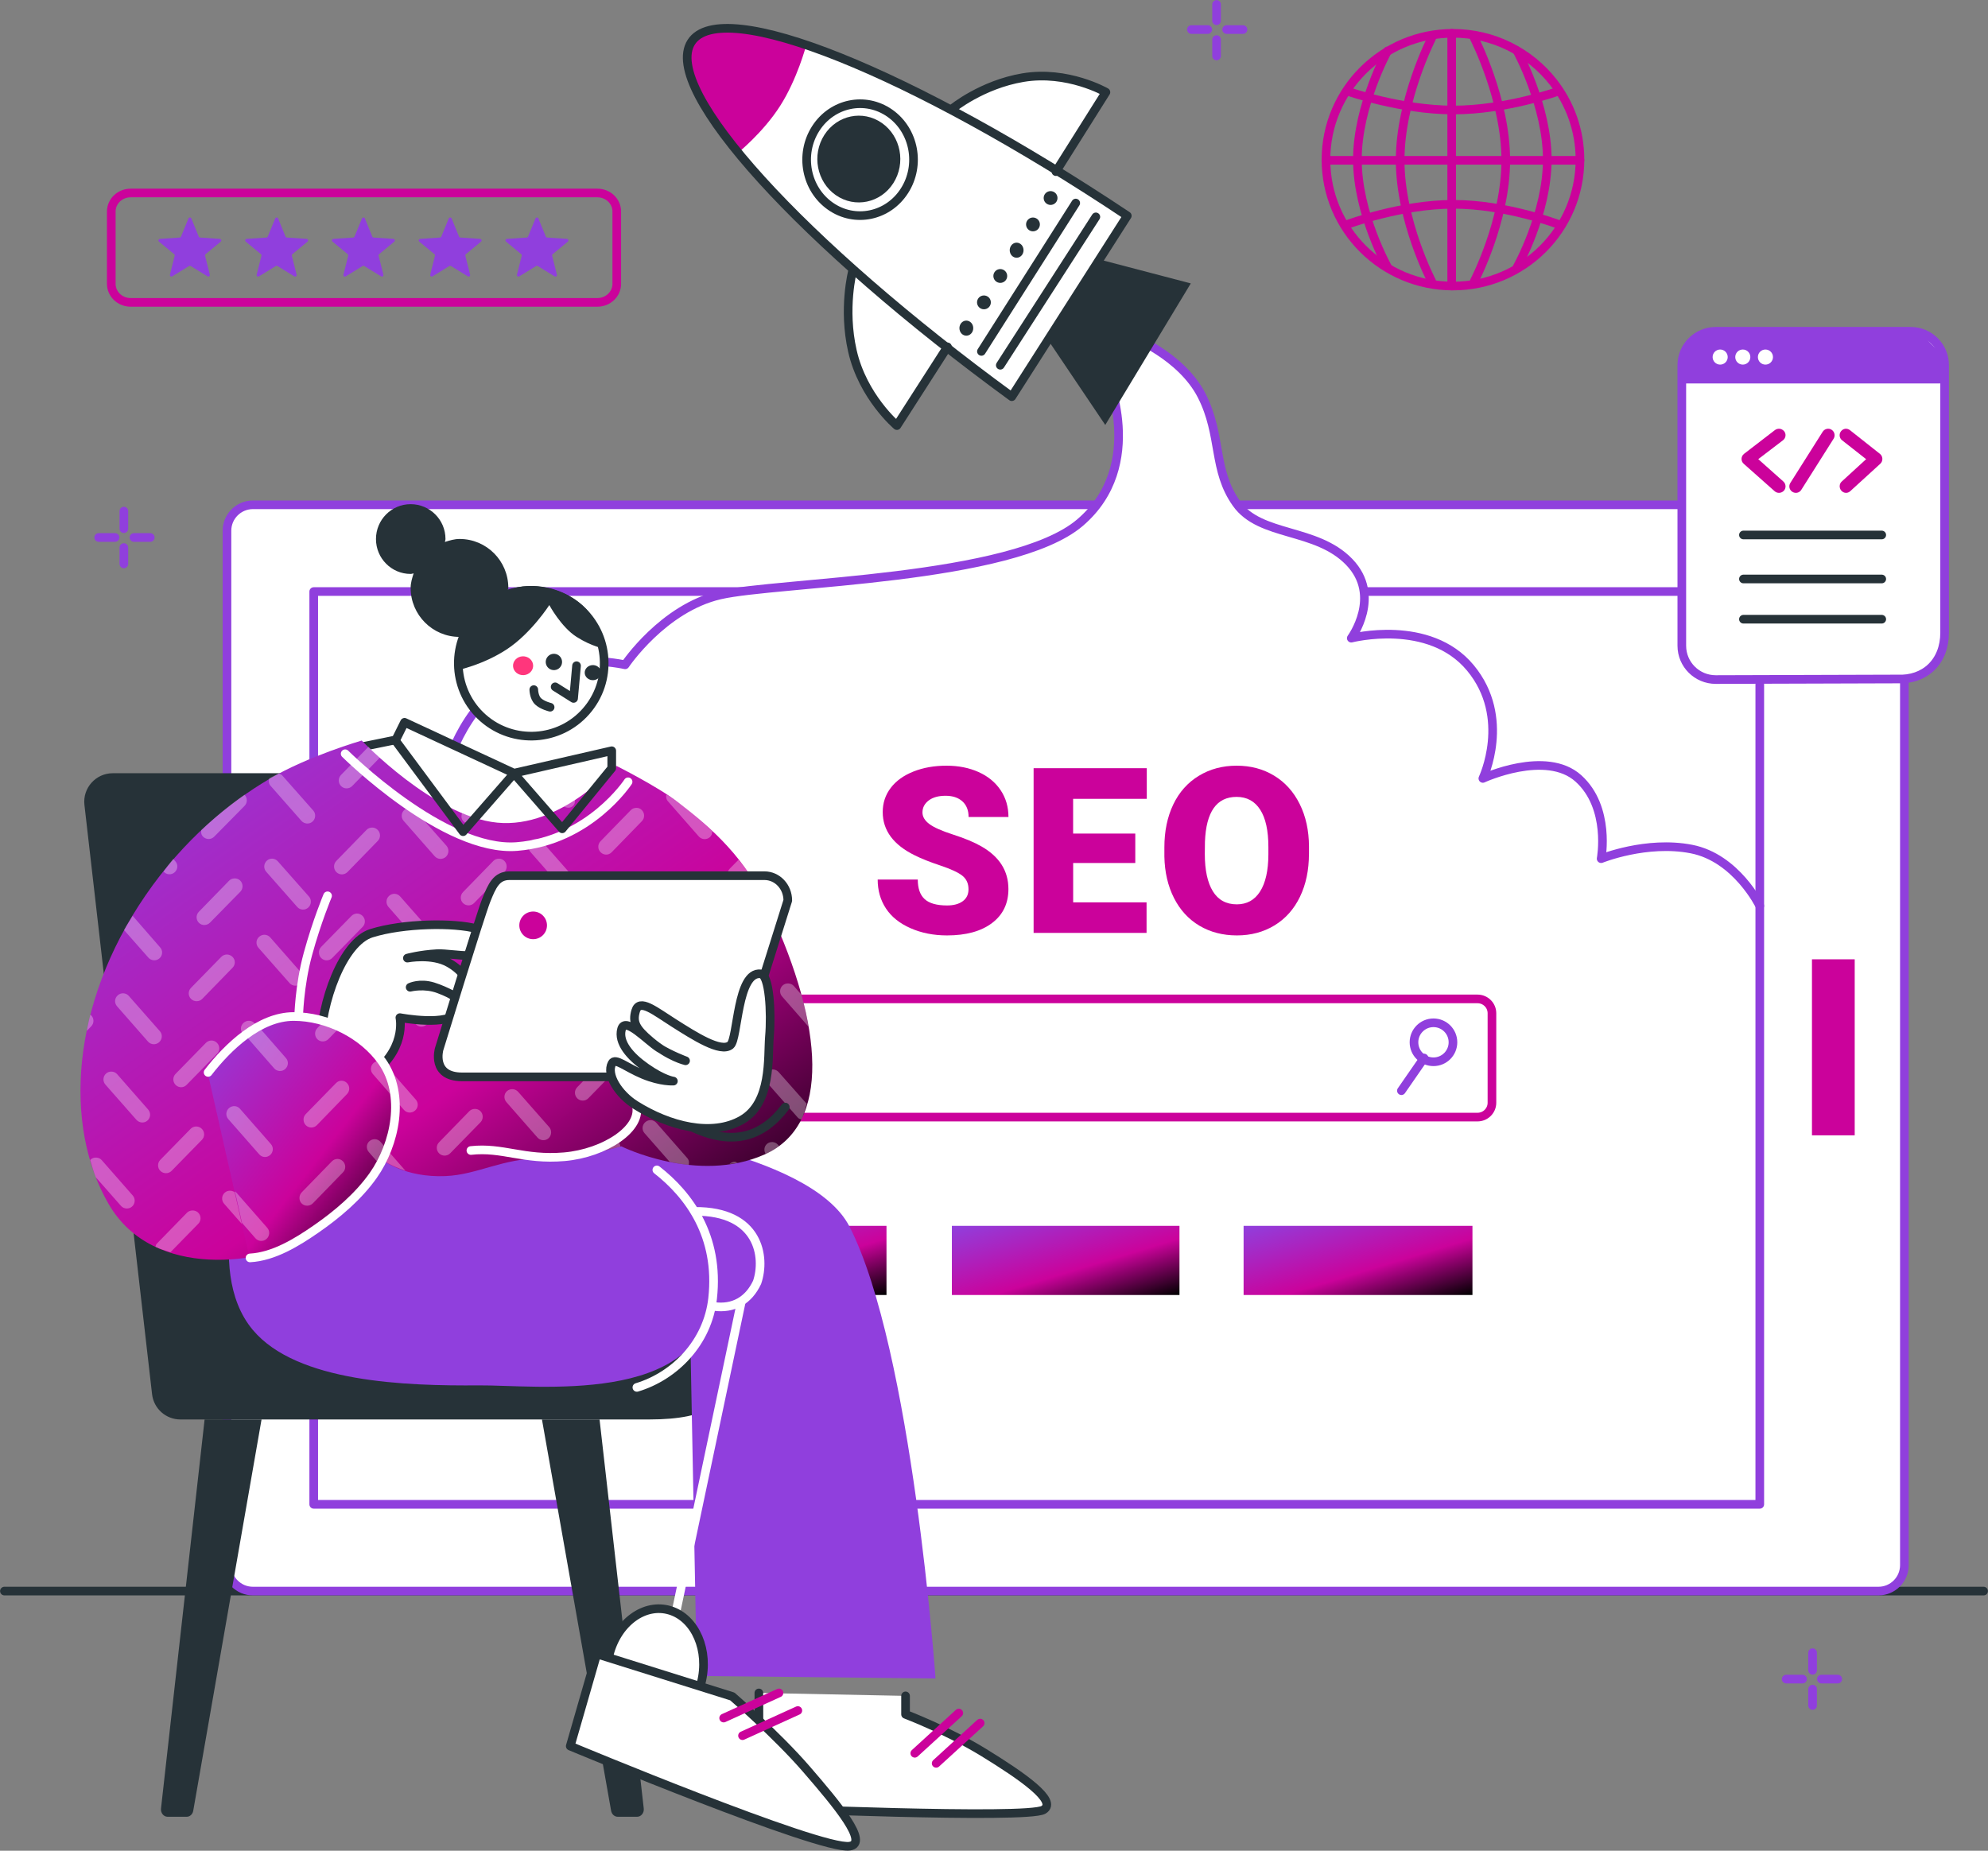 <svg xmlns="http://www.w3.org/2000/svg" xmlns:xlink="http://www.w3.org/1999/xlink" width="1581" height="1472" xml:space="preserve"><rect width="100%" height="100%" fill="#808080" stroke="none"/><defs><linearGradient x1="1171.77" y1="1121.1" x2="1202.23" y2="1221.9" gradientUnits="userSpaceOnUse" spreadMethod="reflect" id="fill0"><stop offset="0" stop-color="#903FDD"></stop><stop offset="0.59" stop-color="#CB029B"></stop><stop offset="1"></stop></linearGradient><linearGradient x1="939.2" y1="1121.15" x2="969.8" y2="1221.85" gradientUnits="userSpaceOnUse" spreadMethod="reflect" id="fill1"><stop offset="0" stop-color="#903FDD"></stop><stop offset="0.59" stop-color="#CB029B"></stop><stop offset="1"></stop></linearGradient><linearGradient x1="706.2" y1="1121.15" x2="736.8" y2="1221.85" gradientUnits="userSpaceOnUse" spreadMethod="reflect" id="fill2"><stop offset="0" stop-color="#903FDD"></stop><stop offset="0.59" stop-color="#CB029B"></stop><stop offset="1"></stop></linearGradient><linearGradient x1="267.08" y1="689.819" x2="656.92" y2="1239.18" gradientUnits="userSpaceOnUse" spreadMethod="reflect" id="fill3"><stop offset="0" stop-color="#903FDD"></stop><stop offset="0.59" stop-color="#CB029B"></stop><stop offset="1"></stop></linearGradient><linearGradient x1="253.505" y1="1000.83" x2="439.495" y2="1145.17" gradientUnits="userSpaceOnUse" spreadMethod="reflect" id="fill4"><stop offset="0" stop-color="#903FDD"></stop><stop offset="0.59" stop-color="#CB029B"></stop><stop offset="1"></stop></linearGradient></defs><g transform="translate(-107 -169)"><path d="M110.5 1434.5 1684.5 1434.5" stroke="#263238" stroke-width="6.875" stroke-linecap="round" stroke-linejoin="round" stroke-miterlimit="10" fill="none" fill-rule="evenodd"></path><path d="M205.5 575.5 205.5 589.5" stroke="#903FDD" stroke-width="6.875" stroke-linecap="round" stroke-linejoin="round" stroke-miterlimit="10" fill="none" fill-rule="evenodd"></path><path d="M205.5 604.5 205.5 617.5" stroke="#903FDD" stroke-width="6.875" stroke-linecap="round" stroke-linejoin="round" stroke-miterlimit="10" fill="none" fill-rule="evenodd"></path><path d="M185.5 596.5 198.5 596.5" stroke="#903FDD" stroke-width="6.875" stroke-linecap="round" stroke-linejoin="round" stroke-miterlimit="10" fill="none" fill-rule="evenodd"></path><path d="M213.5 596.5 226.5 596.5" stroke="#903FDD" stroke-width="6.875" stroke-linecap="round" stroke-linejoin="round" stroke-miterlimit="10" fill="none" fill-rule="evenodd"></path><path d="M1074.5 172.5 1074.5 185.5" stroke="#903FDD" stroke-width="6.875" stroke-linecap="round" stroke-linejoin="round" stroke-miterlimit="10" fill="none" fill-rule="evenodd"></path><path d="M1074.5 200.5 1074.5 213.5" stroke="#903FDD" stroke-width="6.875" stroke-linecap="round" stroke-linejoin="round" stroke-miterlimit="10" fill="none" fill-rule="evenodd"></path><path d="M1054.5 192.5 1067.5 192.5" stroke="#903FDD" stroke-width="6.875" stroke-linecap="round" stroke-linejoin="round" stroke-miterlimit="10" fill="none" fill-rule="evenodd"></path><path d="M1082.5 192.5 1095.5 192.5" stroke="#903FDD" stroke-width="6.875" stroke-linecap="round" stroke-linejoin="round" stroke-miterlimit="10" fill="none" fill-rule="evenodd"></path><path d="M1582.5 464.5 1582.5 478.5" stroke="#263238" stroke-width="6.875" stroke-linecap="round" stroke-linejoin="round" stroke-miterlimit="10" fill="none" fill-rule="evenodd"></path><path d="M1582.5 493.5 1582.5 506.5" stroke="#263238" stroke-width="6.875" stroke-linecap="round" stroke-linejoin="round" stroke-miterlimit="10" fill="none" fill-rule="evenodd"></path><path d="M1561.5 485.5 1575.5 485.5" stroke="#263238" stroke-width="6.875" stroke-linecap="round" stroke-linejoin="round" stroke-miterlimit="10" fill="none" fill-rule="evenodd"></path><path d="M1590.5 485.5 1603.5 485.5" stroke="#263238" stroke-width="6.875" stroke-linecap="round" stroke-linejoin="round" stroke-miterlimit="10" fill="none" fill-rule="evenodd"></path><path d="M1548.5 1483.5 1548.5 1497.5" stroke="#903FDD" stroke-width="6.875" stroke-linecap="round" stroke-linejoin="round" stroke-miterlimit="10" fill="none" fill-rule="evenodd"></path><path d="M1548.5 1512.5 1548.5 1525.5" stroke="#903FDD" stroke-width="6.875" stroke-linecap="round" stroke-linejoin="round" stroke-miterlimit="10" fill="none" fill-rule="evenodd"></path><path d="M1527.5 1504.5 1540.5 1504.5" stroke="#903FDD" stroke-width="6.875" stroke-linecap="round" stroke-linejoin="round" stroke-miterlimit="10" fill="none" fill-rule="evenodd"></path><path d="M1555.5 1504.5 1568.5 1504.5" stroke="#903FDD" stroke-width="6.875" stroke-linecap="round" stroke-linejoin="round" stroke-miterlimit="10" fill="none" fill-rule="evenodd"></path><path d="M256.872 342.762C257.284 341.746 258.759 341.746 259.17 342.762L265.069 357.183C265.241 357.623 265.652 357.927 266.133 357.927L281.84 359.01C282.938 359.078 283.418 360.466 282.56 361.177L270.488 371.163C270.145 371.468 269.974 371.942 270.076 372.382L273.883 387.48C274.158 388.529 272.957 389.41 272.032 388.8L258.656 380.574C258.244 380.337 257.764 380.337 257.353 380.574L243.977 388.8C243.017 389.375 241.851 388.529 242.125 387.48L245.932 372.382C246.035 371.942 245.898 371.434 245.52 371.163L233.448 361.177C232.591 360.466 233.036 359.112 234.168 359.01L249.876 357.927C250.356 357.893 250.768 357.589 250.939 357.183L256.872 342.762Z" fill="#903FDD" fill-rule="evenodd"></path><path d="M325.873 342.762C326.284 341.746 327.759 341.746 328.17 342.762L334.069 357.183C334.241 357.623 334.652 357.927 335.133 357.927L350.84 359.01C351.938 359.078 352.418 360.466 351.56 361.177L339.488 371.163C339.111 371.468 338.974 371.942 339.077 372.382L342.883 387.48C343.158 388.529 341.958 389.41 341.032 388.8L327.656 380.574C327.244 380.337 326.764 380.337 326.353 380.574L312.977 388.8C312.051 389.375 310.851 388.529 311.125 387.48L314.932 372.382C315.035 371.942 314.898 371.434 314.521 371.163L302.448 361.177C301.591 360.466 302.037 359.112 303.169 359.01L318.876 357.927C319.356 357.893 319.768 357.589 319.939 357.183L325.873 342.762Z" fill="#903FDD" fill-rule="evenodd"></path><path d="M394.88 342.762C395.291 341.746 396.767 341.746 397.178 342.762L403.079 357.183C403.251 357.623 403.662 357.927 404.143 357.927L419.855 359.01C420.953 359.078 421.399 360.466 420.575 361.177L408.499 371.163C408.122 371.468 407.985 371.942 408.088 372.382L411.896 387.48C412.17 388.529 410.97 389.41 410.044 388.8L396.664 380.574C396.252 380.337 395.737 380.337 395.36 380.574L381.98 388.8C381.02 389.375 379.853 388.529 380.128 387.48L383.936 372.382C384.039 371.942 383.901 371.434 383.524 371.163L371.448 361.177C370.59 360.466 371.036 359.112 372.169 359.01L387.881 357.927C388.362 357.893 388.773 357.589 388.945 357.183L394.88 342.762Z" fill="#903FDD" fill-rule="evenodd"></path><path d="M463.872 342.762C464.284 341.746 465.759 341.746 466.17 342.762L472.069 357.183C472.241 357.623 472.652 357.927 473.133 357.927L488.84 359.01C489.938 359.078 490.418 360.466 489.56 361.177L477.488 371.163C477.111 371.468 476.974 371.942 477.076 372.382L480.883 387.48C481.158 388.529 479.958 389.41 479.031 388.8L465.656 380.574C465.244 380.337 464.73 380.337 464.353 380.574L450.977 388.8C450.017 389.375 448.851 388.529 449.125 387.48L452.932 372.382C453.035 371.942 452.898 371.434 452.52 371.163L440.448 361.177C439.591 360.466 440.036 359.112 441.168 359.01L456.876 357.927C457.356 357.893 457.768 357.589 457.939 357.183L463.872 342.762Z" fill="#903FDD" fill-rule="evenodd"></path><path d="M532.872 342.762C533.284 341.746 534.759 341.746 535.17 342.762L541.069 357.183C541.241 357.623 541.652 357.927 542.133 357.927L557.84 359.01C558.938 359.078 559.418 360.466 558.561 361.177L546.488 371.163C546.111 371.468 545.974 371.942 546.077 372.382L549.883 387.48C550.158 388.529 548.958 389.41 548.032 388.8L534.656 380.574C534.244 380.337 533.73 380.337 533.353 380.574L519.977 388.8C519.051 389.375 517.851 388.529 518.125 387.48L521.932 372.382C522.035 371.942 521.898 371.434 521.521 371.163L509.448 361.177C508.591 360.466 509.037 359.112 510.169 359.01L525.876 357.927C526.356 357.893 526.768 357.589 526.939 357.183L532.872 342.762Z" fill="#903FDD" fill-rule="evenodd"></path><path d="M195.5 337.225C195.5 329.083 202.378 322.5 210.907 322.5L582.093 322.5C590.587 322.5 597.5 329.083 597.5 337.225L597.5 394.775C597.5 402.917 590.587 409.5 582.093 409.5L210.907 409.5C202.413 409.5 195.5 402.917 195.5 394.775L195.5 337.225Z" stroke="#CB029B" stroke-width="6.875" stroke-linecap="round" stroke-linejoin="round" stroke-miterlimit="10" fill="none" fill-rule="evenodd"></path><path d="M1161.5 296C1161.5 240.509 1206.73 195.5 1262.5 195.5 1294.79 195.5 1323.53 210.572 1342.02 234.035 1355.48 251.094 1363.5 272.639 1363.5 296 1363.5 351.491 1318.27 396.5 1262.5 396.5 1206.73 396.5 1161.5 351.525 1161.5 296Z" stroke="#CB029B" stroke-width="6.875" stroke-linecap="round" stroke-linejoin="round" stroke-miterlimit="10" fill="none" fill-rule="evenodd"></path><path d="M1261.5 195.5 1261.5 234.412 1261.5 396.5" stroke="#CB029B" stroke-width="6.875" stroke-linecap="round" stroke-linejoin="round" stroke-miterlimit="10" fill="none" fill-rule="evenodd"></path><path d="M1161.5 296.5 1363.5 296.5" stroke="#CB029B" stroke-width="6.875" stroke-linecap="round" stroke-linejoin="round" stroke-miterlimit="10" fill="none" fill-rule="evenodd"></path><path d="M1346.5 241.5C1346.5 241.5 1304.9 256.5 1262.88 256.5 1220.9 256.5 1178.5 241.5 1178.5 241.5" stroke="#CB029B" stroke-width="6.875" stroke-linecap="round" stroke-linejoin="round" stroke-miterlimit="10" fill="none" fill-rule="evenodd"></path><path d="M1346.5 347.5C1346.5 347.5 1304.9 331.5 1262.88 331.5 1220.9 331.5 1178.5 347.5 1178.5 347.5" stroke="#CB029B" stroke-width="6.875" stroke-linecap="round" stroke-linejoin="round" stroke-miterlimit="10" fill="none" fill-rule="evenodd"></path><path d="M1279.5 392.5C1279.5 392.5 1304.5 344.713 1304.5 296.446 1304.5 248.213 1279.5 199.5 1279.5 199.5" stroke="#CB029B" stroke-width="6.875" stroke-linecap="round" stroke-linejoin="round" stroke-miterlimit="10" fill="none" fill-rule="evenodd"></path><path d="M1313.5 381.5C1313.5 381.5 1337.5 338.888 1337.5 295.897 1337.5 252.905 1313.5 209.5 1313.5 209.5" stroke="#CB029B" stroke-width="6.875" stroke-linecap="round" stroke-linejoin="round" stroke-miterlimit="10" fill="none" fill-rule="evenodd"></path><path d="M1245.5 392.5C1245.5 392.5 1220.5 344.713 1220.5 296.446 1220.5 248.213 1245.5 199.5 1245.5 199.5" stroke="#CB029B" stroke-width="6.875" stroke-linecap="round" stroke-linejoin="round" stroke-miterlimit="10" fill="none" fill-rule="evenodd"></path><path d="M1210.5 381.5C1210.5 381.5 1186.5 338.888 1186.5 295.897 1186.5 252.905 1210.5 209.5 1210.5 209.5" stroke="#CB029B" stroke-width="6.875" stroke-linecap="round" stroke-linejoin="round" stroke-miterlimit="10" fill="none" fill-rule="evenodd"></path><path d="M1600.87 1434.5C1612.25 1434.5 1621.5 1425.25 1621.5 1413.87L1621.5 591.128C1621.5 579.748 1612.25 570.5 1600.87 570.5L308.126 570.5C296.747 570.5 287.5 579.748 287.5 591.128L287.5 1413.87C287.5 1425.25 296.747 1434.5 308.126 1434.5L1600.87 1434.5Z" stroke="#903FDD" stroke-width="6.875" stroke-linecap="round" stroke-linejoin="round" stroke-miterlimit="10" fill="#FFFFFF" fill-rule="evenodd"></path><path d="M1506.5 639.5 1506.5 1365.5 356.5 1365.5 356.5 639.5Z" stroke="#903FDD" stroke-width="6.875" stroke-linecap="round" stroke-linejoin="round" stroke-miterlimit="10" fill="#FFFFFF" fill-rule="evenodd"></path><path d="M1548 932 1582 932 1582 1072 1548 1072Z" fill="#CB029B" fill-rule="evenodd"></path><path d="M1615.9 709.054 1471.47 709.5C1456.57 709.5 1444.5 697.46 1444.5 682.606L1444.5 459.394C1444.5 444.541 1456.57 432.5 1471.47 432.5L1626.53 432.5C1641.43 432.5 1653.5 444.541 1653.5 459.394 1653.5 459.394 1653.5 648.783 1653.5 672.178 1653.47 695.573 1637.61 710.083 1615.9 709.054Z" stroke="#903FDD" stroke-width="3.438" stroke-miterlimit="8" fill="#FFFFFF" fill-rule="evenodd"></path><path d="M1442 474 1444.93 447.566 1460.61 433.506 1633.04 433 1651.93 451.477 1653 474 1442 474Z" fill="#903FDD" fill-rule="evenodd"></path><path d="M1615.9 709.054 1471.47 709.5C1456.57 709.5 1444.5 697.46 1444.5 682.606L1444.5 459.394C1444.5 444.541 1456.57 432.5 1471.47 432.5L1626.53 432.5C1641.43 432.5 1653.5 444.541 1653.5 459.394 1653.5 459.394 1653.5 648.783 1653.5 672.178 1653.47 695.573 1637.61 710.083 1615.9 709.054Z" stroke="#903FDD" stroke-width="6.875" stroke-linecap="round" stroke-linejoin="round" stroke-miterlimit="10" fill="none" fill-rule="evenodd"></path><path d="M1493.5 594.5 1603.5 594.5 1603.5 594.5 1493.5 594.5 1493.5 594.5Z" stroke="#263238" stroke-width="6.875" stroke-linecap="round" stroke-linejoin="round" stroke-miterlimit="10" fill="none" fill-rule="evenodd"></path><path d="M1493.5 629.5 1603.5 629.5 1603.5 629.5 1493.5 629.5 1493.5 629.5Z" stroke="#263238" stroke-width="6.875" stroke-linecap="round" stroke-linejoin="round" stroke-miterlimit="10" fill="none" fill-rule="evenodd"></path><path d="M1493.5 661.5 1603.5 661.5 1603.5 661.5 1493.5 661.5 1493.5 661.5Z" stroke="#263238" stroke-width="6.875" stroke-linecap="round" stroke-linejoin="round" stroke-miterlimit="10" fill="none" fill-rule="evenodd"></path><path d="M1522.42 510.04C1521.1 509.869 1519.65 510.246 1518.51 511.102L1494.02 529.943C1491.47 531.895 1491.3 535.732 1493.71 537.855L1518.34 559.71C1520.48 561.594 1523.76 561.388 1525.7 559.265 1527.6 557.141 1527.39 553.886 1525.25 551.968L1505.29 534.19 1524.94 519.187C1527.22 517.439 1527.67 514.254 1525.91 512.027 1525.01 510.931 1523.73 510.212 1522.42 510.04Z" fill="#CB029B" fill-rule="evenodd"></path><path d="M1574.4 510.04C1573.13 510.211 1571.89 510.965 1571.05 512.06 1569.34 514.319 1569.77 517.503 1571.99 519.214L1591.09 534.208 1571.69 551.974C1569.6 553.857 1569.5 557.143 1571.38 559.266 1573.23 561.388 1576.35 561.593 1578.4 559.711L1602.33 537.871C1604.68 535.714 1604.52 531.915 1602.03 529.964L1578.23 511.136C1577.09 510.246 1575.68 509.869 1574.4 510.04Z" fill="#CB029B" fill-rule="evenodd"></path><path d="M1559.75 510.138C1558.48 510.412 1557.28 511.201 1556.53 512.4L1530.79 553.121C1529.28 555.52 1530 558.673 1532.4 560.181 1534.8 561.689 1537.96 561.073 1539.47 558.673L1565.21 517.953C1566.72 515.554 1566 512.297 1563.6 510.789 1562.43 510.035 1561.06 509.83 1559.75 510.138Z" fill="#CB029B" fill-rule="evenodd"></path><path d="M1469 453C1469 449.678 1471.68 447 1475 447 1478.32 447 1481 449.678 1481 453 1481 456.322 1478.32 459 1475 459 1471.71 459 1469 456.322 1469 453Z" fill="#FFFFFF" fill-rule="evenodd"></path><path d="M1505 453C1505 449.678 1507.68 447 1511 447 1514.32 447 1517 449.678 1517 453 1517 456.322 1514.32 459 1511 459 1507.68 459 1505 456.322 1505 453Z" fill="#FFFFFF" fill-rule="evenodd"></path><path d="M1487 453C1487 449.678 1489.68 447 1493 447 1496.32 447 1499 449.678 1499 453 1499 456.322 1496.32 459 1493 459 1489.68 459 1487 456.322 1487 453Z" fill="#FFFFFF" fill-rule="evenodd"></path><path d="M1096 1144 1278 1144 1278 1199 1096 1199 1096 1144Z" fill="url(#fill0)" fill-rule="evenodd"></path><path d="M864 1144 1045 1144 1045 1199 864 1199 864 1144Z" fill="url(#fill1)" fill-rule="evenodd"></path><path d="M631 1144 812 1144 812 1199 631 1199 631 1144Z" fill="url(#fill2)" fill-rule="evenodd"></path><path d="M615.5 974.892C615.5 968.616 620.622 963.5 626.982 963.5L1282.02 963.5C1288.34 963.5 1293.5 968.582 1293.5 974.892L1293.5 1046.11C1293.5 1052.38 1288.38 1057.5 1282.02 1057.5L626.982 1057.5C620.657 1057.5 615.5 1052.42 615.5 1046.11L615.5 974.892Z" stroke="#CB029B" stroke-width="6.875" stroke-linecap="round" stroke-linejoin="round" stroke-miterlimit="10" fill="none" fill-rule="evenodd"></path><path d="M1231.5 998C1231.5 989.439 1238.44 982.5 1247 982.5 1255.56 982.5 1262.5 989.439 1262.5 998 1262.5 1006.56 1255.56 1013.5 1247 1013.5 1238.44 1013.5 1231.5 1006.56 1231.5 998Z" stroke="#903FDD" stroke-width="6.875" stroke-linecap="round" stroke-linejoin="round" stroke-miterlimit="10" fill="none" fill-rule="evenodd"></path><path d="M1239.5 1010.5 1221.5 1036.5" stroke="#903FDD" stroke-width="6.875" stroke-linecap="round" stroke-linejoin="round" stroke-miterlimit="10" fill="none" fill-rule="evenodd"></path><path d="M1506.5 889.5C1506.5 889.5 1487.91 851.235 1452.1 844.297 1416.32 837.358 1380.34 851.957 1380.34 851.957 1380.34 851.957 1388 811.355 1362.26 788.135 1336.49 764.915 1286.27 788.135 1286.27 788.135 1286.27 788.135 1309.23 739.909 1276.38 700.235 1243.52 660.562 1181.63 676.568 1181.63 676.568 1181.63 676.568 1206.23 643.146 1179.98 615.942 1153.69 588.703 1109.42 596.191 1090.38 569.535 1071.34 542.88 1078.87 515.435 1062.68 483.662 1046.46 451.889 1006.63 436.5 1006.63 436.5L986.591 465.628C986.591 465.628 1019.55 538.861 965.868 584.718 912.186 630.575 725.09 631.742 679.691 642.219 634.291 652.695 604.151 697.762 604.151 697.762 604.151 697.762 546.38 684.675 507.957 711.948 469.534 739.222 459.808 788.135 459.808 788.135 459.808 788.135 378.117 760.553 356.5 837.633" stroke="#903FDD" stroke-width="6.875" stroke-linecap="round" stroke-linejoin="round" stroke-miterlimit="10" fill="#FFFFFF" fill-rule="evenodd"></path><path d="M940 438.703 985.986 507 1054 394.415 979.928 375 940 438.703Z" fill="#263238" fill-rule="evenodd"></path><path d="M652.846 219.58C665.6 273.404 784.278 383.982 784.278 383.982 784.278 383.982 776.405 413.789 784.141 447.662 792.495 484.223 819.62 507 819.62 507L859.5 445.147C876.072 458.172 893.055 471.232 911.001 484.327L1003 340.082C983.851 327.298 965.046 315.375 946.515 303.969L985.811 241.736C985.811 241.736 955.282 224.197 919.836 230.158 887.004 235.672 863.729 254.762 863.729 254.762 863.729 254.762 689.872 162.619 655.596 201.626 651.952 205.761 651.161 212.481 652.846 219.58Z" fill="#FFFFFF" fill-rule="evenodd"></path><path d="M693.34 291C693.34 291 713.761 274.643 727.409 253.238 741.057 231.867 748 205.482 748 205.482 748 205.482 674.356 172.699 655.509 202.543 637.723 230.622 693.34 291 693.34 291Z" fill="#CB029B" fill-rule="evenodd"></path><path d="M656.727 202.555C632.701 240.182 745.317 363.028 911.65 484.5L1003.5 340.624C832.431 226.54 680.754 164.894 656.727 202.555Z" stroke="#263238" stroke-width="6.875" stroke-linecap="round" stroke-linejoin="round" stroke-miterlimit="10" fill="none" fill-rule="evenodd"></path><path d="M767.4 332.994C747.871 319.333 742.627 291.734 755.669 271.295 768.711 250.855 795.071 245.356 814.6 258.983 834.129 272.644 839.373 300.242 826.331 320.682 813.289 341.156 786.894 346.655 767.4 332.994Z" stroke="#263238" stroke-width="6.875" stroke-linecap="round" stroke-linejoin="round" stroke-miterlimit="10" fill="none" fill-rule="evenodd"></path><path d="M771.677 324.206C756.526 313.617 752.432 292.199 762.566 276.348 772.7 260.498 793.173 256.228 808.323 266.818 823.474 277.407 827.568 298.825 817.434 314.676 807.334 330.492 786.861 334.762 771.677 324.206Z" fill="#263238" fill-rule="evenodd"></path><path d="M887.5 448.5 962.5 330.5" stroke="#263238" stroke-width="6.875" stroke-linecap="round" stroke-linejoin="round" stroke-miterlimit="10" fill="none" fill-rule="evenodd"></path><path d="M902.5 459.5 978.5 341.5" stroke="#263238" stroke-width="6.875" stroke-linecap="round" stroke-linejoin="round" stroke-miterlimit="10" fill="none" fill-rule="evenodd"></path><path d="M872.438 434.989C869.926 433.159 869.238 429.426 870.924 426.662 872.61 423.898 876.016 423.18 878.562 425.011 881.074 426.841 881.762 430.574 880.076 433.338 878.356 436.102 874.95 436.82 872.438 434.989Z" fill="#263238" fill-rule="evenodd"></path><path d="M886.438 414.06C883.926 412.384 883.238 408.967 884.924 406.437 886.61 403.907 890.016 403.25 892.562 404.925 895.074 406.601 895.762 410.018 894.076 412.548 892.39 415.079 888.95 415.769 886.438 414.06Z" fill="#263238" fill-rule="evenodd"></path><path d="M899.438 393.081C896.926 391.402 896.238 387.977 897.924 385.442 899.61 382.907 903.016 382.248 905.562 383.927 908.073 385.607 908.762 389.031 907.076 391.567 905.39 394.069 901.984 394.761 899.438 393.081Z" fill="#263238" fill-rule="evenodd"></path><path d="M912.438 372.998C909.926 371.166 909.238 367.43 910.924 364.664 912.61 361.898 916.016 361.18 918.562 363.011 921.074 364.844 921.762 368.579 920.076 371.345 918.39 374.075 914.984 374.83 912.438 372.998Z" fill="#263238" fill-rule="evenodd"></path><path d="M925.436 352.074C922.927 350.395 922.239 346.974 923.924 344.44 925.608 341.907 929.011 341.249 931.555 342.926 934.099 344.605 934.752 348.026 933.068 350.56 931.349 353.094 927.946 353.752 925.436 352.074Z" fill="#263238" fill-rule="evenodd"></path><path d="M939.438 331.06C936.927 329.384 936.238 325.967 937.924 323.437 939.61 320.907 943.016 320.25 945.562 321.925 948.074 323.601 948.762 327.019 947.076 329.549 945.356 332.079 941.95 332.769 939.438 331.06Z" fill="#263238" fill-rule="evenodd"></path><path d="M785.031 384.5C785.031 384.5 777.179 414.268 784.893 448.136 793.191 484.692 820.279 507.5 820.279 507.5L860.5 444.863" stroke="#263238" stroke-width="6.875" stroke-linecap="round" stroke-linejoin="round" stroke-miterlimit="10" fill="none" fill-rule="evenodd"></path><path d="M864.5 255.36C864.5 255.36 887.732 236.264 920.552 230.739 955.983 224.765 986.5 242.342 986.5 242.342L946.738 305.5" stroke="#263238" stroke-width="6.875" stroke-linecap="round" stroke-linejoin="round" stroke-miterlimit="10" fill="none" fill-rule="evenodd"></path><path d="M877.22 876.31C877.22 871.668 875.564 868.057 872.286 865.478 869.008 862.899 863.211 860.217 854.93 857.432 846.648 854.681 839.885 851.999 834.641 849.386 817.56 841.03 809.003 829.545 809.003 814.896 809.003 807.606 811.142 801.211 815.386 795.64 819.63 790.07 825.669 785.737 833.467 782.642 841.266 779.547 849.995 778 859.726 778 869.215 778 877.703 779.685 885.226 783.055 892.748 786.424 898.579 791.238 902.754 797.463 906.93 803.686 909 810.804 909 818.816L877.289 818.816C877.289 813.452 875.633 809.326 872.355 806.368 869.077 803.411 864.626 801.933 859.001 801.933 853.308 801.933 848.857 803.171 845.544 805.681 842.266 808.191 840.61 811.354 840.61 815.206 840.61 818.576 842.404 821.636 846.027 824.352 849.651 827.103 856.034 829.923 865.143 832.846 874.253 835.769 881.741 838.898 887.607 842.268 901.857 850.452 908.965 861.73 908.965 876.104 908.965 887.589 904.618 896.633 895.922 903.166 887.227 909.734 875.288 913 860.14 913 849.443 913 839.782 911.074 831.121 907.258 822.46 903.441 815.938 898.214 811.556 891.543 807.174 884.907 805 877.239 805 868.573L836.883 868.573C836.883 875.622 838.712 880.814 842.37 884.15 846.027 887.486 851.962 889.17 860.175 889.17 865.419 889.17 869.595 888.036 872.631 885.801 875.702 883.565 877.22 880.402 877.22 876.31Z" fill="#CB029B" fill-rule="evenodd"></path><path d="M1009.89 855.406 960.456 855.406 960.456 886.699 1018.83 886.699 1018.83 911 929 911 929 780 1019 780 1019 804.37 960.422 804.37 960.422 831.995 1009.86 831.995 1009.86 855.406Z" fill="#CB029B" fill-rule="evenodd"></path><path d="M1147.97 848.198C1147.97 861.022 1145.59 872.366 1140.85 882.232 1136.1 892.099 1129.33 899.696 1120.59 905.025 1111.82 910.353 1101.85 913 1090.67 913 1079.5 913 1069.56 910.422 1060.89 905.3 1052.22 900.143 1045.48 892.786 1040.63 883.229 1035.79 873.672 1033.24 862.672 1033 850.296L1033 842.905C1033 830.048 1035.37 818.669 1040.08 808.836 1044.8 799.005 1051.57 791.407 1060.41 786.044 1069.21 780.681 1079.25 778 1090.5 778 1101.64 778 1111.58 780.647 1120.28 785.941 1129.02 791.235 1135.79 798.764 1140.64 808.561 1145.49 818.325 1147.93 829.532 1148 842.183L1148 848.198ZM1115.71 842.698C1115.71 829.635 1113.54 819.734 1109.17 812.962 1104.81 806.189 1098.58 802.821 1090.43 802.821 1074.54 802.821 1066.15 814.715 1065.26 838.539L1065.15 848.198C1065.15 861.056 1067.29 870.957 1071.55 877.901 1075.82 884.811 1082.18 888.283 1090.6 888.283 1098.62 888.283 1104.77 884.879 1109.1 878.073 1113.44 871.266 1115.64 861.503 1115.71 848.749L1115.71 842.698Z" fill="#CB029B" fill-rule="evenodd"></path><path d="M315.127 1298 623.168 1298C673.009 1298 683.581 1283.17 679.05 1268.57L498.393 799.9C495.441 790.422 486.688 784 476.768 784L196.668 784C183.144 784 172.606 795.813 174.151 809.24L227.939 1277.91C229.244 1289.35 238.924 1298 250.457 1298L269.748 1298 315.127 1298Z" fill="#263238" fill-rule="evenodd"></path><path d="M269.717 1298 235.045 1607.39C234.634 1610.9 237.099 1614 240.282 1614L255.479 1614C258.012 1614 260.202 1612 260.681 1609.21L315 1298 269.717 1298Z" fill="#263238" fill-rule="evenodd"></path><path d="M583.815 1298 618.955 1607.39C619.371 1610.9 616.876 1614 613.653 1614L598.266 1614C595.701 1614 593.483 1612 592.998 1609.21L538 1298 583.815 1298Z" fill="#263238" fill-rule="evenodd"></path><path d="M782.643 1144.71C832.526 1242.44 851 1504 851 1504L661.204 1502.01 656.043 1235.43 586 1066C586 1066 751.303 1083.27 782.643 1144.71Z" fill="#903FDD" fill-rule="evenodd"></path><path d="M304.969 1083.79C304.969 1083.79 267.124 1177.76 307.954 1226.66 343.02 1268.65 429.758 1271.36 487.949 1270.88 532.76 1270.5 663.69 1287.5 673.228 1201.1 681.875 1122.53 615.586 1086.37 589.956 1076.94 564.36 1067.51 304.969 1083.79 304.969 1083.79Z" fill="#903FDD" fill-rule="evenodd"></path><path d="M613.5 1272.5C643.58 1263.46 669.862 1236.83 673.729 1201.67 679.204 1151.91 654.599 1119.19 629.379 1099.5" stroke="#FFFFFF" stroke-width="6.875" stroke-linecap="round" stroke-linejoin="round" stroke-miterlimit="10" fill="none" fill-rule="evenodd"></path><path d="M391 763.156 419.135 757.801 430.52 744 512.965 783.72 591.18 765.697 594 780.63 545.159 837 471.485 833.601 391 763.156Z" fill="#FFFFFF" fill-rule="evenodd"></path><path d="M546.5 837.5 472.655 834.097 393.5 763.242 421.597 757.5" stroke="#263238" stroke-width="6.875" stroke-linecap="round" stroke-linejoin="round" stroke-miterlimit="10" fill="none" fill-rule="evenodd"></path><path d="M394.681 758C394.681 758 352.12 770.271 321.42 788.42 289.311 807.36 253.282 836.645 222.72 881.159 162.935 968.225 157.538 1064.88 193.394 1126.65 229.217 1188.38 317.914 1173.43 349.954 1154.36 382.029 1135.28 411.045 1091.45 411.045 1091.45 411.045 1091.45 428.681 1105.82 461.409 1104.41 486.815 1103.31 506.72 1090.28 537.627 1090.28 568.533 1090.28 601.124 1080.76 601.124 1080.76 601.124 1080.76 661.63 1110.94 714.985 1087.26 768.341 1063.58 761.499 984.381 719.454 893.533 699.824 851.082 673.8 828.362 646.022 806.913 630.001 794.573 596.758 777.902 596.758 777.902 596.758 777.902 552.925 828.293 502.423 823.309 451.921 818.359 394.681 758 394.681 758Z" fill="url(#fill3)" fill-rule="evenodd"></path><path d="M400 763 378.192 785.368C375.784 787.846 375.818 791.872 378.295 794.28 380.772 796.689 384.693 796.62 387.101 794.177L409.253 771.397C404.713 767.302 402.374 765.34 400 763ZM596.723 777.522C596.723 777.522 594.28 780.034 593.076 781.273 594.074 780.998 595.175 780.894 595.966 780.103L597.892 778.176C597.858 778.141 596.723 777.522 596.723 777.522ZM328.624 784.301C326.182 785.609 323.533 786.676 321.194 788.052 321.16 788.086 321.125 788.155 321.091 788.155 320.541 790.117 320.609 792.216 322.054 793.867L346.683 821.844C348.953 824.425 352.909 824.77 355.489 822.498 358.069 820.227 358.413 816.27 356.143 813.689L331.411 785.712C330.688 784.852 329.622 784.645 328.624 784.301ZM636.934 800.957C636.555 802.815 636.796 804.707 638.104 806.221L662.733 834.302C665.003 836.883 668.959 837.123 671.539 834.852 672.949 833.613 673.499 831.893 673.465 830.104 664.59 821.741 655.543 813.964 646.049 806.669 643.676 804.845 639.927 802.918 636.934 800.957ZM301.45 801.094C290.064 809.078 278.541 818.438 267.052 829.277 266.742 831.204 267.052 833.063 268.565 834.543 271.042 836.951 274.963 836.917 277.371 834.439L301.553 809.904C303.926 807.46 303.823 803.503 301.45 801.094ZM564.251 804.845C561.361 806.703 558.506 808.596 555.342 810.317 557.612 811.727 560.433 811.968 562.531 810.11 564.113 808.733 564.457 806.806 564.251 804.845ZM433.126 811.521C431.543 811.418 429.892 812.003 428.619 813.138 426.039 815.41 425.696 819.264 427.966 821.844L452.698 850.028C454.968 852.609 458.924 852.85 461.504 850.578 464.084 848.307 464.325 844.247 462.054 841.666L437.322 813.689C436.187 812.381 434.708 811.624 433.126 811.521ZM613.062 811.521C611.479 811.555 609.863 812.106 608.659 813.345L584.58 838.087C582.172 840.564 582.207 844.488 584.683 846.896 587.16 849.305 590.978 849.374 593.386 846.896L617.465 822.154C619.872 819.677 619.838 815.651 617.362 813.242 616.123 812.037 614.678 811.486 613.062 811.521ZM474.713 815.272C473.646 817.612 473.646 820.365 475.573 822.258 478.049 824.666 481.971 824.597 484.378 822.154L486.855 819.573C482.796 818.369 478.772 816.958 474.713 815.272ZM402.924 827.213C401.342 827.247 399.725 827.798 398.521 829.037L374.442 853.779C372.035 856.256 372.069 860.283 374.546 862.691 377.022 865.1 380.944 865.031 383.351 862.588L407.43 837.846C409.838 835.368 409.803 831.445 407.327 829.037 406.089 827.832 404.506 827.178 402.924 827.213ZM533.843 836.229C532.261 836.125 530.609 836.607 529.337 837.743 526.757 840.014 526.516 843.971 528.786 846.552L553.415 874.632C555.686 877.213 559.641 877.454 562.221 875.183 564.801 872.912 565.042 868.955 562.772 866.374L538.143 838.397C537.008 837.089 535.425 836.332 533.843 836.229ZM323.705 851.955C322.123 851.852 320.575 852.333 319.302 853.469 316.723 855.74 316.378 859.697 318.649 862.278L343.381 890.359C345.651 892.94 349.504 893.18 352.084 890.909 354.664 888.638 355.007 884.681 352.737 882.1L328.005 854.123C326.87 852.815 325.288 852.058 323.705 851.955ZM503.641 851.955C502.059 851.99 500.546 852.54 499.342 853.779L475.263 878.521C472.855 880.998 472.786 884.922 475.263 887.33 477.74 889.739 481.661 889.705 484.069 887.227L508.148 862.588C510.555 860.111 510.521 856.084 508.044 853.676 506.806 852.471 505.224 851.921 503.641 851.955ZM244.796 852.161C242.148 855.224 239.671 858.906 237.057 862.175L237.16 862.278C239.43 864.859 243.283 865.1 245.863 862.829 248.442 860.558 248.786 856.704 246.516 854.123L244.796 852.161ZM694.344 852.815 687.362 859.904C684.954 862.382 684.988 866.408 687.465 868.817 689.941 871.226 693.863 871.191 696.271 868.714L702.084 862.795C699.573 859.182 696.924 856.084 694.344 852.815ZM631.121 864.309C629.538 864.206 627.887 864.687 626.615 865.823 624.035 868.094 623.794 872.051 626.064 874.632L650.693 902.713C652.964 905.293 656.919 905.534 659.499 903.263 662.079 900.992 662.423 896.931 660.153 894.35L635.42 866.374C634.285 865.066 632.738 864.412 631.121 864.309ZM293.607 867.647C292.025 867.681 290.408 868.232 289.204 869.471L265.125 894.213C262.717 896.69 262.752 900.613 265.229 903.022 267.705 905.431 271.627 905.259 274.035 902.816L298.113 878.28C300.521 875.803 300.487 871.776 298.01 869.367 296.772 868.163 295.189 867.612 293.607 867.647ZM420.983 879.897C419.401 879.794 417.75 880.379 416.477 881.515 413.897 883.786 413.656 887.743 415.927 890.324L440.556 918.404C442.826 920.985 446.885 921.226 449.465 918.955 452.044 916.684 452.285 912.726 450.015 910.146L425.283 882.065C424.148 880.758 422.565 880.001 420.983 879.897ZM600.919 879.897C599.303 879.932 597.72 880.586 596.516 881.824L572.438 906.463C570.03 908.941 570.064 912.967 572.541 915.376 575.017 917.785 579.042 917.75 581.45 915.273L605.529 890.531C607.936 888.053 607.902 884.13 605.425 881.721 604.221 880.517 602.536 879.897 600.919 879.897ZM390.885 895.589C389.302 895.623 387.686 896.277 386.482 897.516L362.403 922.155C359.995 924.633 360.03 928.659 362.506 931.068 364.983 933.477 368.801 933.408 371.209 930.965L395.391 906.222C397.799 903.745 397.764 899.822 395.288 897.413 394.049 896.243 392.467 895.589 390.885 895.589ZM212.531 897.448C210.26 901.233 207.715 904.949 205.651 908.735L225.017 930.689C227.288 933.27 231.243 933.511 233.823 931.24 236.403 928.969 236.644 925.115 234.373 922.534L212.531 897.448ZM703.804 901.749C702.222 901.783 700.708 902.575 699.504 903.779L675.322 928.418C672.914 930.896 672.949 934.819 675.425 937.228 677.902 939.636 681.823 939.602 684.231 937.124L708.31 912.382C710.718 909.905 710.649 906.085 708.207 903.676 706.968 902.472 705.386 901.715 703.804 901.749ZM533.843 904.64C532.261 904.536 530.609 905.018 529.337 906.154 526.757 908.425 526.516 912.382 528.786 914.963L553.415 943.043C555.686 945.624 559.641 945.968 562.221 943.697 564.801 941.426 565.042 937.365 562.772 934.784L538.143 906.808C537.008 905.5 535.425 904.743 533.843 904.64ZM317.582 912.485C316 912.382 314.349 912.967 313.076 914.103 310.497 916.374 310.256 920.228 312.526 922.809L337.258 950.889C339.529 953.47 343.381 953.711 345.961 951.44 348.541 949.168 348.885 945.314 346.614 942.734L321.882 914.55C320.713 913.242 319.165 912.589 317.582 912.485ZM503.641 920.331C502.059 920.366 500.546 920.916 499.342 922.155L475.263 946.897C472.855 949.375 472.786 953.298 475.263 955.707 477.74 958.116 481.661 958.081 484.069 955.604L508.148 930.965C510.555 928.487 510.521 924.461 508.044 922.052 506.806 920.848 505.224 920.331 503.641 920.331ZM624.895 926.457C623.312 926.354 621.765 926.835 620.492 927.971 617.912 930.242 617.568 934.302 619.838 936.883L644.57 964.86C646.841 967.441 650.693 967.786 653.273 965.514 655.853 963.243 656.197 959.182 653.927 956.601L629.194 928.625C628.059 927.317 626.477 926.56 624.895 926.457ZM287.346 928.177C285.764 928.212 284.147 928.866 282.943 930.104L258.865 954.743C256.457 957.221 256.491 961.144 258.968 963.553 261.445 965.961 265.469 965.927 267.877 963.449L291.956 938.707C294.364 936.229 294.329 932.41 291.853 930.001 290.649 928.797 288.963 928.177 287.346 928.177ZM594.796 942.183C593.214 942.217 591.598 942.768 590.393 944.007L566.315 968.749C563.907 971.227 563.976 975.149 566.418 977.559 568.895 979.967 572.816 980.036 575.224 977.559L599.303 952.816C601.71 950.339 601.676 946.312 599.199 943.903 597.961 942.699 596.379 942.148 594.796 942.183ZM417.956 944.97C416.374 944.867 414.722 945.452 413.45 946.588 410.87 948.859 410.629 952.816 412.899 955.397L437.529 983.477C439.799 986.058 443.754 986.196 446.334 983.925 448.914 981.653 449.155 977.799 446.885 975.219L422.256 947.138C421.121 945.831 419.573 945.074 417.956 944.97ZM734.005 951.199C732.423 951.095 730.772 951.577 729.499 952.713 726.919 954.984 726.678 958.941 728.949 961.522L750 985.611C748.59 977.455 746.801 968.99 744.428 960.215L738.305 953.229C737.17 951.956 735.588 951.302 734.005 951.199ZM205.135 959.045C203.553 958.941 201.902 959.527 200.629 960.662 198.049 962.933 197.809 966.787 200.079 969.368L224.708 997.448C226.978 1000.03 230.934 1000.27 233.514 997.999 236.093 995.728 236.437 991.771 234.167 989.19L209.435 961.109C208.3 959.802 206.717 959.148 205.135 959.045ZM387.754 960.662C386.172 960.697 384.555 961.35 383.351 962.589L359.273 987.228C356.865 989.706 356.899 993.732 359.376 996.141 361.853 998.55 365.774 998.378 368.182 995.934L392.261 971.295C394.668 968.818 394.634 964.895 392.157 962.486 390.953 961.282 389.371 960.662 387.754 960.662ZM703.804 966.891C702.222 966.925 700.708 967.476 699.504 968.714L675.322 993.353C672.914 995.831 672.949 999.857 675.425 1002.27 677.902 1004.68 681.823 1004.64 684.231 1002.16L708.31 977.524C710.718 975.047 710.649 971.02 708.207 968.611 706.968 967.407 705.386 966.891 703.804 966.891ZM521.804 973.016C520.221 972.913 518.57 973.395 517.298 974.53 514.718 976.801 514.477 980.862 516.747 983.443L541.376 1011.42C543.646 1014 547.602 1014.34 550.182 1012.07 552.762 1009.8 553.106 1005.74 550.836 1003.16L526.104 975.184C524.968 973.876 523.386 973.119 521.804 973.016ZM178.786 976.251C177.685 980.518 176.86 984.716 176 988.949L179.543 985.301C181.951 982.823 181.916 978.901 179.44 976.492 179.268 976.285 178.993 976.388 178.786 976.251ZM305.199 980.896C303.617 980.793 301.966 981.378 300.693 982.514 298.113 984.785 297.872 988.639 300.142 991.22L324.771 1019.3C327.042 1021.88 330.997 1022.12 333.577 1019.85 336.157 1017.58 336.501 1013.73 334.231 1011.14L309.499 982.961C308.364 981.619 306.816 981 305.199 980.896ZM491.602 988.742C490.02 988.777 488.403 989.327 487.199 990.566L463.121 1015.31C460.713 1017.79 460.747 1021.71 463.224 1024.12 465.701 1026.53 469.725 1026.49 472.133 1024.01L496.211 999.375C498.619 996.898 498.585 992.872 496.108 990.463 494.87 989.259 493.184 988.708 491.602 988.742ZM624.688 991.53C623.106 991.426 621.455 992.012 620.182 993.147 617.602 995.418 617.258 999.272 619.529 1001.85L644.261 1030.04C646.531 1032.62 650.487 1032.76 653.067 1030.48 655.646 1028.21 655.887 1024.36 653.617 1021.78L628.988 993.698C627.853 992.39 626.271 991.633 624.688 991.53ZM275.101 996.588C273.519 996.623 271.902 997.276 270.698 998.515L246.619 1023.15C244.211 1025.63 244.246 1029.56 246.722 1031.96 249.199 1034.37 253.017 1034.34 255.425 1031.86L279.607 1007.12C282.015 1004.64 281.98 1000.82 279.504 998.412 278.3 997.207 276.717 996.554 275.101 996.588ZM594.487 1007.22C592.87 1007.26 591.288 1007.81 590.084 1009.05L566.005 1033.79C563.597 1036.27 563.666 1040.19 566.108 1042.6 568.585 1045.01 572.506 1044.97 574.914 1042.49L598.993 1017.85C601.401 1015.38 601.367 1011.45 598.89 1009.05 597.652 1007.84 596.069 1007.22 594.487 1007.22ZM408.737 1013.35C407.155 1013.24 405.504 1013.83 404.231 1014.96 401.651 1017.24 401.41 1021.19 403.681 1023.77L428.31 1051.85C430.58 1054.43 434.536 1054.57 437.116 1052.27 439.696 1050 439.936 1046.14 437.666 1043.56L413.037 1015.48C411.902 1014.21 410.32 1013.45 408.737 1013.35ZM721.966 1019.61C720.384 1019.51 718.629 1019.99 717.357 1021.12 714.777 1023.4 714.639 1027.46 716.944 1030.04L741.573 1058.01C742.33 1058.84 743.362 1059.08 744.359 1059.42 746.251 1055.67 747.283 1051.2 748.556 1046.93L726.3 1021.78C725.131 1020.44 723.548 1019.71 721.966 1019.61ZM195.882 1021.33C194.3 1021.23 192.649 1021.71 191.376 1022.84 188.796 1025.12 188.555 1029.07 190.826 1031.65L215.455 1059.63C217.725 1062.21 221.681 1062.56 224.261 1060.28 226.841 1058.01 227.081 1054.06 224.811 1051.48L200.182 1023.4C199.047 1022.05 197.464 1021.43 195.882 1021.33ZM378.501 1029.07C376.919 1029.11 375.405 1029.76 374.202 1031L350.02 1055.64C347.612 1058.12 347.681 1062.14 350.123 1064.55 352.6 1066.96 356.521 1066.93 358.929 1064.45L383.008 1039.71C385.415 1037.23 385.381 1033.31 382.904 1030.9 381.7 1029.69 380.118 1029.04 378.501 1029.07ZM514.821 1035.3C513.239 1035.2 511.484 1035.68 510.211 1036.82 507.632 1039.09 507.494 1043.04 509.764 1045.63L534.393 1073.71C536.664 1076.29 540.619 1076.63 543.199 1074.36 545.779 1072.09 546.02 1068.03 543.75 1065.45L519.121 1037.47C517.986 1036.16 516.403 1035.4 514.821 1035.3ZM691.765 1035.3C690.182 1035.34 688.565 1035.89 687.362 1037.13L663.283 1061.76C660.875 1064.24 660.909 1068.27 663.386 1070.68 665.863 1073.09 669.784 1073.05 672.192 1070.57L696.271 1045.93C698.679 1043.46 698.747 1039.43 696.271 1037.02 695.032 1035.82 693.347 1035.27 691.765 1035.3ZM293.16 1049.27C291.577 1049.17 289.926 1049.75 288.654 1050.89 286.074 1053.16 285.833 1057.02 288.103 1059.6L312.836 1087.68C315.106 1090.26 318.958 1090.5 321.538 1088.23 324.118 1085.96 324.462 1082.1 322.192 1079.52L297.46 1051.44C296.325 1050.13 294.776 1049.38 293.16 1049.27ZM484.619 1050.99C483.037 1051.03 481.42 1051.58 480.216 1052.82L456.138 1077.56C453.73 1080.04 453.764 1083.96 456.241 1086.37 458.718 1088.78 462.639 1088.71 465.047 1086.27L489.126 1061.63C491.533 1059.15 491.465 1055.12 489.022 1052.71 487.784 1051.51 486.202 1050.99 484.619 1050.99ZM624.688 1059.91C623.106 1059.8 621.455 1060.39 620.182 1061.52 617.602 1063.79 617.258 1067.65 619.529 1070.23L639.617 1093.15C644.364 1094.11 649.386 1094.97 654.683 1095.52 655.13 1093.63 654.993 1091.74 653.617 1090.15L628.988 1062.07C627.853 1060.77 626.271 1060.01 624.688 1059.91ZM262.958 1064.96C261.376 1065 259.759 1065.65 258.555 1066.89L234.477 1091.53C232.069 1094.01 232.103 1097.93 234.58 1100.34 237.057 1102.75 241.081 1102.71 243.489 1100.24L267.568 1075.6C269.975 1073.12 269.941 1069.2 267.465 1066.79 266.26 1065.58 264.575 1064.96 262.958 1064.96ZM405.504 1075.63C403.922 1075.53 402.167 1076.11 400.895 1077.25 398.315 1079.52 398.177 1083.37 400.482 1085.96L408.325 1094.87C408.6 1094.46 410.904 1091.43 410.904 1091.43 410.904 1091.43 417.681 1096.31 429.411 1100.13L409.838 1077.77C408.668 1076.49 407.086 1075.74 405.504 1075.63ZM594.487 1075.63C592.87 1075.67 591.288 1076.32 590.084 1077.56L582.654 1085.1C592.595 1083.03 599.853 1081.17 600.403 1081 600.197 1079.73 599.887 1078.42 598.89 1077.46 597.652 1076.25 596.069 1075.6 594.487 1075.63ZM721.416 1077.35C719.833 1077.25 718.182 1077.73 716.909 1078.87 714.57 1080.93 714.33 1084.27 715.946 1086.82 719.868 1085.03 723.342 1082.86 726.575 1080.48L725.715 1079.52C724.58 1078.21 723.032 1077.46 721.416 1077.35ZM183.637 1089.71C182.054 1089.6 180.403 1090.09 179.13 1091.22 178.958 1091.36 178.958 1091.6 178.82 1091.77 180.197 1096.42 181.504 1101.03 183.224 1105.43L203.209 1128.11C205.479 1130.69 209.435 1130.93 212.015 1128.66 214.595 1126.39 214.835 1122.43 212.565 1119.85L187.936 1091.77C186.801 1090.46 185.219 1089.81 183.637 1089.71ZM375.302 1091.32C373.72 1091.36 372.103 1092.01 370.9 1093.25L346.821 1117.89C344.413 1120.37 344.344 1124.39 346.821 1126.8 349.298 1129.21 353.322 1129.04 355.73 1126.6L379.808 1101.96C382.216 1099.48 382.147 1095.56 379.705 1093.15 378.467 1091.94 376.885 1091.29 375.302 1091.32ZM691.214 1093.04C689.735 1093.08 688.325 1093.7 687.121 1094.77 689.288 1094.46 691.386 1094.35 693.588 1093.91 692.796 1093.56 692.074 1093.04 691.214 1093.04ZM290.271 1116.07C288.688 1115.96 287.037 1116.45 285.764 1117.58 283.184 1119.85 282.943 1123.81 285.214 1126.39L309.843 1154.47C312.113 1157.05 316.069 1157.29 318.649 1155.02 321.229 1152.75 321.573 1148.79 319.302 1146.21L294.57 1118.13C293.435 1116.79 291.853 1116.17 290.271 1116.07ZM260.069 1131.76C258.487 1131.79 256.87 1132.34 255.666 1133.58L231.587 1158.32C230.934 1158.98 230.899 1159.87 230.624 1160.7 234.477 1162.52 238.501 1163.73 242.56 1165L264.713 1142.32C267.12 1139.85 267.086 1135.92 264.609 1133.51 263.337 1132.27 261.651 1131.72 260.069 1131.76Z" fill="#FFFFFF" fill-rule="evenodd" fill-opacity="0.302"></path><path d="M827.157 1517.85 827.157 1532.54C827.157 1532.54 860.797 1545.36 889.376 1562.92 919.47 1581.42 948.6 1601.53 936.824 1608.48 923.877 1616.12 710.741 1606.86 710.741 1606.86L710.5 1515.5" stroke="#263238" stroke-width="6.875" stroke-linecap="round" stroke-linejoin="round" stroke-miterlimit="10" fill="#FFFFFF" fill-rule="evenodd"></path><path d="M834.5 1563.5 869.5 1531.5" stroke="#CB029B" stroke-width="6.875" stroke-linecap="round" stroke-linejoin="round" stroke-miterlimit="10" fill="none" fill-rule="evenodd"></path><path d="M851.5 1571.5 886.5 1539.5" stroke="#CB029B" stroke-width="6.875" stroke-linecap="round" stroke-linejoin="round" stroke-miterlimit="10" fill="none" fill-rule="evenodd"></path><path d="M470 695C470 662.413 496.413 636 529 636 561.588 636 588 662.413 588 695 588 727.587 561.588 754 529 754 496.413 754 470 727.587 470 695Z" fill="#FFFFFF" fill-rule="evenodd"></path><path d="M367.5 881.5C367.5 881.5 358.927 901.95 351.903 927.685 344.879 953.421 344.5 978.5 344.5 978.5" stroke="#FFFFFF" stroke-width="6.875" stroke-linecap="round" stroke-linejoin="round" stroke-miterlimit="10" fill="none" fill-rule="evenodd"></path><path d="M381.5 768.5C381.5 768.5 460.324 846.939 518.133 842.302 575.942 837.666 606.5 790.817 606.5 790.817" stroke="#FFFFFF" stroke-width="6.875" stroke-linecap="round" stroke-linejoin="round" stroke-miterlimit="10" fill="none" fill-rule="evenodd"></path><path d="M573.025 734.825C594.204 710.792 591.87 674.126 567.808 652.977 543.78 631.795 507.12 634.129 485.975 658.196 464.796 682.228 467.13 718.895 491.193 740.077 515.221 761.192 551.881 758.857 573.025 734.825Z" stroke="#263238" stroke-width="6.875" stroke-linecap="round" stroke-linejoin="round" stroke-miterlimit="10" fill="none" fill-rule="evenodd"></path><path d="M528.996 703.46C531.924 700.352 531.606 695.623 528.291 692.879 524.975 690.134 519.932 690.432 517.004 693.54 514.076 696.648 514.394 701.377 517.709 704.121 521.025 706.866 526.068 706.568 528.996 703.46Z" fill="#FF367C" fill-rule="evenodd"></path><path d="M552.38 699.8C554.763 697.09 554.474 692.971 551.802 690.622 549.095 688.237 545.015 688.526 542.633 691.2 540.25 693.91 540.503 697.993 543.21 700.378 545.918 702.763 550.033 702.474 552.38 699.8Z" fill="#263238" fill-rule="evenodd"></path><path d="M583.38 707.96C585.763 705.461 585.474 701.695 582.802 699.496 580.095 697.297 576.015 697.563 573.633 700.029 571.25 702.528 571.503 706.294 574.21 708.493 576.918 710.692 580.997 710.459 583.38 707.96Z" fill="#263238" fill-rule="evenodd"></path><path d="M565.5 698.5 563.154 724.5 548.5 715.289" stroke="#263238" stroke-width="6.875" stroke-linecap="round" stroke-linejoin="round" stroke-miterlimit="10" fill="none" fill-rule="evenodd"></path><path d="M531.5 717.5C531.5 717.5 531.569 723.73 535.026 726.915 538.484 730.1 544.5 731.5 544.5 731.5" stroke="#263238" stroke-width="6.875" stroke-linecap="round" stroke-linejoin="round" stroke-miterlimit="10" fill="none" fill-rule="evenodd"></path><path d="M433.571 570C418.303 570 406 582.44 406 597.748 406 613.055 418.303 625.495 433.571 625.495 434.398 625.495 435.121 625.15 435.948 625.046 434.777 628.744 433.571 632.51 433.571 636.588 433.571 658.081 451.009 675.566 472.445 675.566 473.479 675.566 474.341 675.013 475.34 674.909 470.136 688.627 470.825 702 470.825 702 470.825 702 490.883 698.026 510.148 685.379 529.378 672.732 543.853 650.271 543.853 650.271 543.853 650.271 553.261 667.756 565.496 675.531 577.73 683.341 588 685.034 588 685.034 588 685.034 585.071 648.958 547.299 637.935 532.756 633.685 520.728 634.653 510.803 638.385 510.837 637.728 511.251 637.209 511.251 636.553 511.251 615.06 493.916 597.678 472.479 597.678 468.378 597.678 464.553 598.854 460.831 600.063 460.9 599.233 461.279 598.542 461.279 597.678 461.279 582.44 448.872 570 433.571 570Z" fill="#263238" fill-rule="evenodd"></path><path d="M696.5 1204.5 644.5 1451.5" stroke="#FFFFFF" stroke-width="6.875" stroke-linecap="round" stroke-linejoin="round" stroke-miterlimit="10" fill="none" fill-rule="evenodd"></path><path d="M659.5 1132.5C710.722 1132.09 715.937 1169.07 709.098 1188.92 702.26 1203.5 690.067 1210.25 674.801 1208.11" stroke="#FFFFFF" stroke-width="6.875" stroke-linecap="round" stroke-linejoin="round" stroke-miterlimit="10" fill="none" fill-rule="evenodd"></path><path d="M591.5 1485.05C598.021 1459.41 619.666 1443.65 639.877 1449.85 660.088 1456.05 671.15 1481.86 664.629 1507.5" stroke="#263238" stroke-width="6.875" stroke-linecap="round" stroke-linejoin="round" stroke-miterlimit="10" fill="#FFFFFF" fill-rule="evenodd"></path><path d="M581.629 1484.5 560.5 1557.8C560.5 1557.8 759.356 1640.78 782.642 1637.4 798.36 1635.13 773.02 1604.66 748.261 1576.06 724.735 1548.87 689.395 1518.31 689.395 1518.31L581.629 1484.5Z" stroke="#263238" stroke-width="6.875" stroke-linecap="round" stroke-linejoin="round" stroke-miterlimit="10" fill="#FFFFFF" fill-rule="evenodd"></path><path d="M682.5 1535.5 726.5 1515.5" stroke="#CB029B" stroke-width="6.875" stroke-linecap="round" stroke-linejoin="round" stroke-miterlimit="10" fill="none" fill-rule="evenodd"></path><path d="M697.5 1549.5 741.5 1529.5" stroke="#CB029B" stroke-width="6.875" stroke-linecap="round" stroke-linejoin="round" stroke-miterlimit="10" fill="none" fill-rule="evenodd"></path><path d="M428.714 743.5 421.5 758.041 475.295 830.5 515.762 784.206 554.099 828.21 593.501 780.008 593.501 766.126 515.762 783.964 428.714 743.5Z" stroke="#263238" stroke-width="6.875" stroke-linecap="round" stroke-linejoin="round" stroke-miterlimit="10" fill="none" fill-rule="evenodd"></path><path d="M361.5 1002.96C362.256 965.149 379.867 918.32 402.32 911.266 427.759 903.284 468.098 902.699 486.5 907.757L479.806 928.952C473.214 929.262 460.614 927.163 454.641 927.507 440.943 928.298 430.986 931.051 430.986 931.051 430.986 931.051 450.658 927.197 464.047 934.904 488.491 949.012 474.175 964.357 474.175 964.357 474.175 964.357 462.159 957.097 451.482 953.794 440.771 950.491 433.184 954.241 433.184 954.241 433.184 954.241 444.513 951.317 455.98 955.652 467.618 960.057 475.72 964.529 471.017 973.544 464.563 985.931 425.013 978.396 425.013 978.396 425.013 978.396 430.986 1004.89 399.745 1025.5L361.5 1002.96Z" stroke="#263238" stroke-width="6.875" stroke-linecap="round" stroke-linejoin="round" stroke-miterlimit="10" fill="#FFFFFF" fill-rule="evenodd"></path><path d="M655.5 1064.63C690.331 1081.91 714.24 1072.38 731.5 1049.5" stroke="#263238" stroke-width="6.875" stroke-linecap="round" stroke-linejoin="round" stroke-miterlimit="10" fill="none" fill-rule="evenodd"></path><path d="M612.798 1047.5C618.557 1066.23 587.966 1086.28 555.719 1089.04 523.472 1091.8 506.642 1081.24 481.5 1084.07" stroke="#FFFFFF" stroke-width="6.875" stroke-linecap="round" stroke-linejoin="round" stroke-miterlimit="10" fill="none" fill-rule="evenodd"></path><path d="M714.469 865C724.699 865 733 873.801 733 884.707L695.145 1005.16C695.145 1016.06 686.844 1025 676.614 1025 676.58 1025 676.545 1025 676.511 1025 676.511 1025 498.363 1025 473.907 1025 449.451 1025 455.72 1002.98 455.72 1002.98L493.127 884.707C493.127 873.801 501.428 865 511.658 865L645.855 865 714.469 865Z" fill="#FFFFFF" fill-rule="evenodd"></path><path d="M714.969 865.5C725.199 865.5 733.5 874.301 733.5 885.207L695.646 1005.66C695.646 1016.56 687.344 1025.5 677.114 1025.5 677.08 1025.5 677.045 1025.5 677.011 1025.5 677.011 1025.5 498.863 1025.5 474.407 1025.5 449.951 1025.5 456.22 1003.48 456.22 1003.48 456.22 1003.48 488.874 897.182 493.627 885.207 498.38 873.231 501.928 865.5 512.158 865.5L714.969 865.5Z" stroke="#263238" stroke-width="6.875" stroke-linecap="round" stroke-linejoin="round" stroke-miterlimit="10" fill="none" fill-rule="evenodd"></path><path d="M542 905C542 898.942 537.092 894 531 894 524.942 894 520 898.908 520 905 520 911.092 524.942 916 531 916 537.092 916 542 911.092 542 905Z" fill="#CB029B" fill-rule="evenodd"></path><path d="M696.992 1059.73C673.122 1073.47 639.086 1064.66 612.434 1047.92 598.765 1039.32 588.908 1023.62 593.75 1014.7 596.292 1010.02 604.603 1017.9 618.719 1023.75 632.801 1029.57 642.52 1028.88 642.52 1028.88 642.52 1028.88 634.862 1028.02 620.849 1018.21 607.969 1009.19 598.421 998.069 601.306 987.568 604.157 977.135 621.57 996.519 631.049 1002.48 640.529 1008.4 652.206 1012.7 652.206 1012.7 652.206 1012.7 639.292 1009.81 624.283 997.105 612.537 987.189 609.858 982.093 612.537 973.004 615.525 962.847 627.89 973.176 643.001 982.713 659.075 992.87 680.197 1006.54 687.856 1000.27 693.935 995.28 693.076 941.362 712.001 943.566 718.835 944.358 720.587 974.346 718.904 993.662 717.565 1009.84 720.862 1046 696.992 1059.73Z" stroke="#263238" stroke-width="6.875" stroke-linecap="round" stroke-linejoin="round" stroke-miterlimit="10" fill="#FFFFFF" fill-rule="evenodd"></path><path d="M272 1021.46C287.577 1001.31 312.735 977 340.03 977 366.532 977 395.136 991.071 410.438 1012.9 428.979 1039.36 420.88 1078.47 403.338 1103.37 391.483 1120.2 374.631 1134.44 357.813 1146.07 342.718 1156.52 324.211 1167.97 305.326 1169" fill="url(#fill4)" fill-rule="evenodd"></path><path d="M404.052 1014.44C405.352 1013.31 406.961 1012.72 408.535 1012.82 409.049 1012.86 409.528 1013 410.041 1013.13 415.996 1021.77 419.076 1031.75 420 1042.14L403.505 1023.25C401.28 1020.67 401.485 1016.71 404.052 1014.44ZM378.487 1028.55C376.913 1028.58 375.407 1029.23 374.209 1030.47L350.15 1055.11C347.754 1057.58 347.823 1061.61 350.253 1064.02 352.717 1066.42 356.618 1066.39 359.014 1063.91L382.97 1039.18C385.366 1036.7 385.332 1032.78 382.868 1030.37 381.67 1029.17 380.096 1028.51 378.487 1028.55ZM359.356 986.711C356.961 989.188 356.995 993.213 359.459 995.622 361.923 998.03 365.824 997.858 368.22 995.415L377.392 985.989C373.353 984.028 369.144 982.342 364.901 981L359.356 986.711ZM379.685 1092.61C378.453 1091.4 376.879 1090.75 375.304 1090.78 373.73 1090.82 372.121 1091.47 370.924 1092.71L346.967 1117.34C344.572 1119.82 344.503 1123.84 346.967 1126.25 349.431 1128.66 353.436 1128.49 355.831 1126.05L379.787 1101.41C382.183 1098.97 382.149 1095.01 379.685 1092.61ZM313.155 1087.14C315.413 1089.72 319.246 1089.96 321.813 1087.69 324.38 1085.42 324.722 1081.56 322.463 1078.98L297.857 1050.91C296.727 1049.6 295.153 1048.84 293.579 1048.78 292.004 1048.67 290.362 1049.26 289.095 1050.39 286.529 1052.66 286.289 1056.52 288.548 1059.1L313.155 1087.14ZM325.03 1018.74C327.289 1021.32 331.225 1021.56 333.791 1019.29 336.358 1017.02 336.7 1013.17 334.441 1010.59L312.128 985.025C308.5 987.055 304.975 989.326 301.553 991.872L325.03 1018.74ZM409.63 1077.23C408.501 1075.92 406.927 1075.16 405.352 1075.06 403.778 1074.96 402.033 1075.54 400.767 1076.68 398.2 1078.95 398.063 1082.8 400.356 1085.38L408.159 1094.29C408.193 1094.22 408.33 1094.05 408.501 1093.81 410.52 1090.06 412.334 1086.14 413.908 1082.08L409.63 1077.23ZM318.938 1154.43C321.505 1152.16 321.847 1148.2 319.589 1145.62L294.982 1117.55C294.639 1117.14 294.229 1116.83 293.818 1116.55L299.431 1141.6 310.177 1153.91C312.436 1156.49 316.371 1156.7 318.938 1154.43Z" fill="#FFFFFF" fill-rule="evenodd" fill-opacity="0.302"></path><path d="M272.5 1021.96C288.077 1001.81 313.235 977.5 340.53 977.5 367.032 977.5 395.636 991.572 410.937 1013.4 429.479 1039.86 421.38 1078.97 403.838 1103.87 391.983 1120.7 375.131 1134.94 358.313 1146.57 343.218 1157.02 324.711 1168.47 305.826 1169.5" stroke="#FFFFFF" stroke-width="6.875" stroke-linecap="round" stroke-linejoin="round" stroke-miterlimit="10" fill="none" fill-rule="evenodd"></path></g></svg>